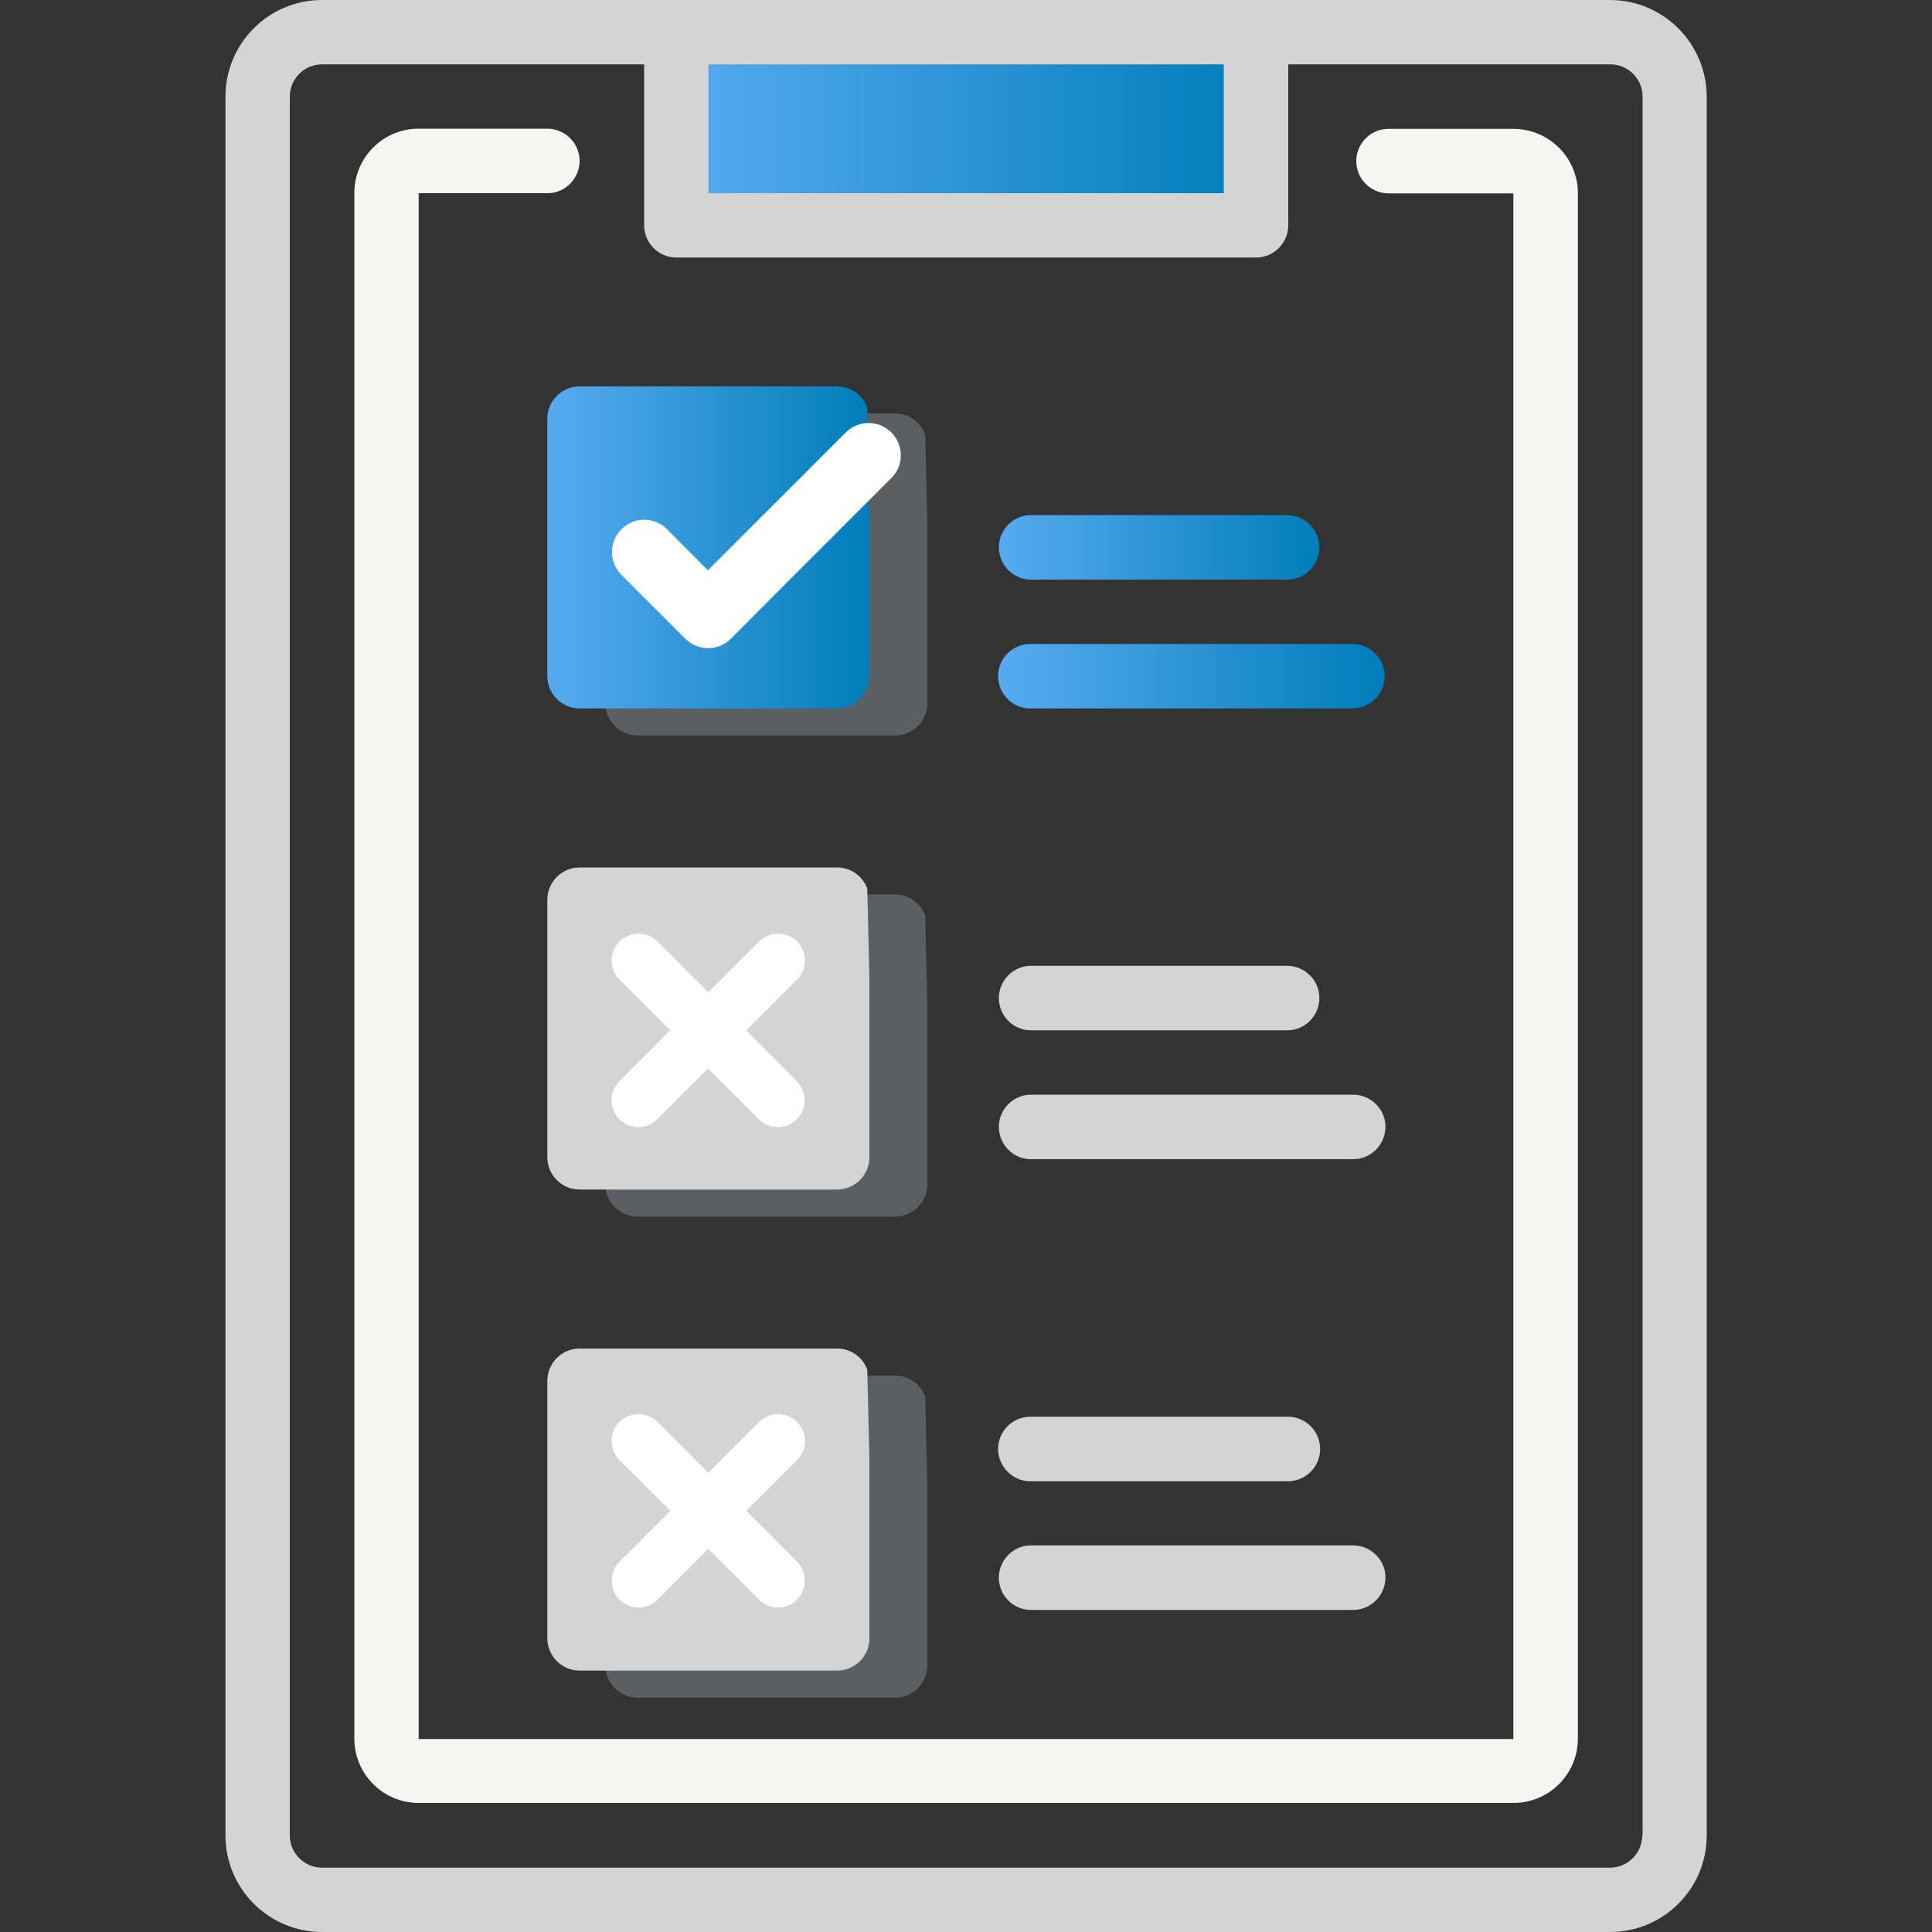 <?xml version="1.0" encoding="utf-8"?>
<!-- Generator: Adobe Illustrator 27.9.0, SVG Export Plug-In . SVG Version: 6.00 Build 0)  -->
<svg version="1.1" id="Layer_1" xmlns="http://www.w3.org/2000/svg" xmlns:xlink="http://www.w3.org/1999/xlink" x="0px" y="0px"
	 viewBox="0 0 1000 1000" style="enable-background:new 0 0 1000 1000;" xml:space="preserve">
<rect x="0" y="0" width="1000" height="1000" fill="#333333" stroke="none"/>
<style type="text/css">
	.st0{opacity:0.3;fill:#BDC5D1;enable-background:new    ;}
	.st1{fill:url(#SVGID_1_);}
	.st2{fill:#FFDE55;}
	.st3{fill:#D3D4D3;}
	.st4{fill:url(#SVGID_00000137124563837956423990000012294666931580827011_);}
	.st5{fill:url(#SVGID_00000110455905256270727620000005512262204456165254_);}
	.st6{fill:url(#SVGID_00000124143510341442353590000002971954653936239551_);}
	.st7{fill:#F5F5F3;}
	.st8{fill:#FFFFFF;}
</style>
<path class="st0" d="M313.3,230.7V364c0,9.2,7.5,16.7,16.7,16.7h133.3c9.2,0,16.7-7.5,16.7-16.7v0v-93.1l-1.1-46
	c-2.4-6.5-8.6-10.9-15.5-10.9H330C320.8,214,313.3,221.5,313.3,230.7C313.3,230.7,313.3,230.7,313.3,230.7z"/>
<linearGradient id="SVGID_1_" gradientUnits="userSpaceOnUse" x1="350" y1="933.33" x2="650" y2="933.33" gradientTransform="matrix(1 0 0 -1 0 1000)">
	<stop  offset="0" style="stop-color:#57ABF0"/>
	<stop  offset="0.82" style="stop-color:#1085C4"/>
	<stop  offset="1" style="stop-color:#007DBA"/>
</linearGradient>
<path class="st1" d="M350,116.7h300v-100H350V116.7z"/>
<path class="st2" d="M300,216.7V350h133.3V216.7H300z"/>
<path class="st3" d="M833.3,0H166.7c-27.6,0-50,22.4-50,50v900c0,27.6,22.4,50,50,50l0,0h666.7c27.6,0,50-22.4,50-50l0,0V50
	C883.3,22.4,860.9,0,833.3,0z M366.7,33.3h266.7V100H366.7V33.3z M850,950c0,9.2-7.5,16.7-16.7,16.7H166.7
	c-9.2,0-16.7-7.5-16.7-16.7V50c0-9.2,7.5-16.7,16.7-16.7h166.7v83.3c0,9.2,7.5,16.7,16.7,16.7h300c9.2,0,16.7-7.5,16.7-16.7V33.3
	h166.7c9.2,0,16.7,7.5,16.7,16.7V950z"/>
<linearGradient id="SVGID_00000142135077961550633280000005863782150423742850_" gradientUnits="userSpaceOnUse" x1="283.33" y1="716.665" x2="450" y2="716.665" gradientTransform="matrix(1 0 0 -1 0 1000)">
	<stop  offset="0" style="stop-color:#57ABF0"/>
	<stop  offset="0.82" style="stop-color:#1085C4"/>
	<stop  offset="1" style="stop-color:#007DBA"/>
</linearGradient>
<path style="fill:url(#SVGID_00000142135077961550633280000005863782150423742850_);" d="M283.3,216.7V350c0,9.2,7.5,16.7,16.7,16.7
	h133.3c9.2,0,16.7-7.5,16.7-16.7v0v-93.1l-1.1-46c-2.4-6.5-8.6-10.9-15.5-10.9H300C290.8,200,283.3,207.5,283.3,216.7
	C283.3,216.7,283.3,216.7,283.3,216.7z"/>
<linearGradient id="SVGID_00000016044864047663185450000015036183849141971382_" gradientUnits="userSpaceOnUse" x1="516.669" y1="650" x2="716.661" y2="650" gradientTransform="matrix(1 0 0 -1 0 1000)">
	<stop  offset="0" style="stop-color:#57ABF0"/>
	<stop  offset="0.82" style="stop-color:#1085C4"/>
	<stop  offset="1" style="stop-color:#007DBA"/>
</linearGradient>
<path style="fill:url(#SVGID_00000016044864047663185450000015036183849141971382_);" d="M533.3,366.7H700c9.2,0,16.7-7.5,16.7-16.7
	c0-9.2-7.5-16.7-16.7-16.7H533.3c-9.2,0-16.7,7.5-16.7,16.7C516.7,359.2,524.1,366.7,533.3,366.7z"/>
<linearGradient id="SVGID_00000096745692900209263770000010292441933740873880_" gradientUnits="userSpaceOnUse" x1="516.67" y1="716.665" x2="683.33" y2="716.665" gradientTransform="matrix(1 0 0 -1 0 1000)">
	<stop  offset="0" style="stop-color:#57ABF0"/>
	<stop  offset="0.82" style="stop-color:#1085C4"/>
	<stop  offset="1" style="stop-color:#007DBA"/>
</linearGradient>
<path style="fill:url(#SVGID_00000096745692900209263770000010292441933740873880_);" d="M533.3,300h133.3
	c9.2-0.2,16.5-7.9,16.3-17.1c-0.2-8.9-7.4-16-16.3-16.3H533.3c-9.2,0.2-16.5,7.9-16.3,17.1C517.3,292.6,524.4,299.8,533.3,300z"/>
<path class="st7" d="M783.3,66.7h-65c-9.2,0.2-16.5,7.9-16.3,17.1c0.2,8.9,7.4,16,16.3,16.3h65v800H216.7V100h67
	c9.2-0.2,16.5-7.9,16.3-17.1c-0.2-8.9-7.4-16-16.3-16.3h-67c-18.4,0-33.3,14.9-33.3,33.3v800c0,18.4,14.9,33.3,33.3,33.3h566.7
	c18.4,0,33.3-14.9,33.3-33.3V100C816.7,81.6,801.7,66.7,783.3,66.7z"/>
<path class="st3" d="M533.3,600H700c9.2,0.2,16.8-7.1,17.1-16.3s-7.1-16.8-16.3-17.1c-0.3,0-0.5,0-0.8,0H533.3
	c-9.2,0.2-16.5,7.9-16.3,17.1C517.3,592.6,524.4,599.8,533.3,600z"/>
<path class="st3" d="M533.3,533.3h133.3c9.2-0.2,16.5-7.9,16.3-17.1c-0.2-8.9-7.4-16-16.3-16.3H533.3c-9.2,0.2-16.5,7.9-16.3,17.1
	C517.3,526,524.4,533.1,533.3,533.3z"/>
<path class="st3" d="M533.3,833.3H700c9.2,0.2,16.8-7.1,17.1-16.3s-7.1-16.8-16.3-17.1c-0.3,0-0.5,0-0.8,0H533.3
	c-9.2,0.2-16.5,7.9-16.3,17.1C517.3,826,524.4,833.1,533.3,833.3z"/>
<path class="st3" d="M533.3,766.7h133.3c9.2,0,16.7-7.5,16.7-16.7c0-9.2-7.5-16.7-16.7-16.7H533.3c-9.2,0-16.7,7.5-16.7,16.7
	C516.7,759.2,524.1,766.7,533.3,766.7z"/>
<path class="st8" d="M461.6,247.2c6.4-6.6,6.2-17.2-0.5-23.6c-6.5-6.2-16.6-6.2-23.1,0l-71.6,71.6L345,273.7
	c-6.6-6.4-17.2-6.2-23.6,0.5c-6.2,6.5-6.2,16.6,0,23.1l33.3,33.3c6.5,6.5,17.1,6.5,23.6,0l21.5-21.6l33.3-33.3L461.6,247.2z"/>
<path class="st0" d="M313.3,479.7V613c0,9.2,7.5,16.7,16.7,16.7h133.3c9.2,0,16.7-7.5,16.7-16.7v-93.1l-1.1-46
	c-2.4-6.5-8.6-10.9-15.5-10.9H330C320.8,463,313.3,470.5,313.3,479.7L313.3,479.7z"/>
<path class="st2" d="M300,465.7V599h133.3V465.7H300z"/>
<path class="st3" d="M283.3,465.7V599c0,9.2,7.5,16.7,16.7,16.7h133.3c9.2,0,16.7-7.5,16.7-16.7v-93.1l-1.1-46
	c-2.4-6.5-8.6-10.9-15.5-10.9H300C290.8,449,283.3,456.5,283.3,465.7L283.3,465.7z"/>
<path class="st0" d="M313.3,728.7V862c0,9.2,7.5,16.7,16.7,16.7h133.3c9.2,0,16.7-7.5,16.7-16.7v-93.1l-1.1-46
	c-2.4-6.5-8.6-10.9-15.5-10.9H330C320.8,712,313.3,719.5,313.3,728.7z"/>
<path class="st2" d="M300,714.7V848h133.3V714.7H300z"/>
<path class="st3" d="M283.3,714.7V848c0,9.2,7.5,16.7,16.7,16.7h133.3c9.2,0,16.7-7.5,16.7-16.7v-93.1l-1.1-46
	c-2.4-6.5-8.6-10.9-15.5-10.9H300C290.8,698,283.3,705.5,283.3,714.7z"/>
<path class="st8" d="M386.3,533.3l26.3-26.3c5.4-5.4,5.4-14.2,0-19.7c-5.4-5.4-14.2-5.4-19.7,0l-26.3,26.3l-26.3-26.3
	c-5.4-5.4-14.2-5.4-19.7,0c-5.4,5.4-5.4,14.2,0,19.7l26.3,26.3l-26.3,26.3c-5.4,5.4-5.4,14.2,0,19.7c2.7,2.7,6.3,4.1,9.8,4.1
	c3.6,0,7.1-1.4,9.8-4.1l26.3-26.3l26.3,26.3c2.7,2.7,6.3,4.1,9.8,4.1c3.6,0,7.1-1.4,9.8-4.1c5.4-5.4,5.4-14.2,0-19.7L386.3,533.3z"
	/>
<path class="st8" d="M386.3,782l26.3-26.3c5.4-5.4,5.4-14.2,0-19.7c-5.4-5.4-14.2-5.4-19.7,0l-26.3,26.3l-26.3-26.3
	c-5.4-5.4-14.2-5.4-19.7,0c-5.4,5.4-5.4,14.2,0,19.7L347,782l-26.3,26.3c-5.4,5.4-5.4,14.2,0,19.7c2.7,2.7,6.3,4.1,9.8,4.1
	c3.6,0,7.1-1.4,9.8-4.1l26.3-26.3l26.3,26.3c2.7,2.7,6.3,4.1,9.8,4.1c3.6,0,7.1-1.4,9.8-4.1c5.4-5.4,5.4-14.2,0-19.7L386.3,782z"/>
</svg>
